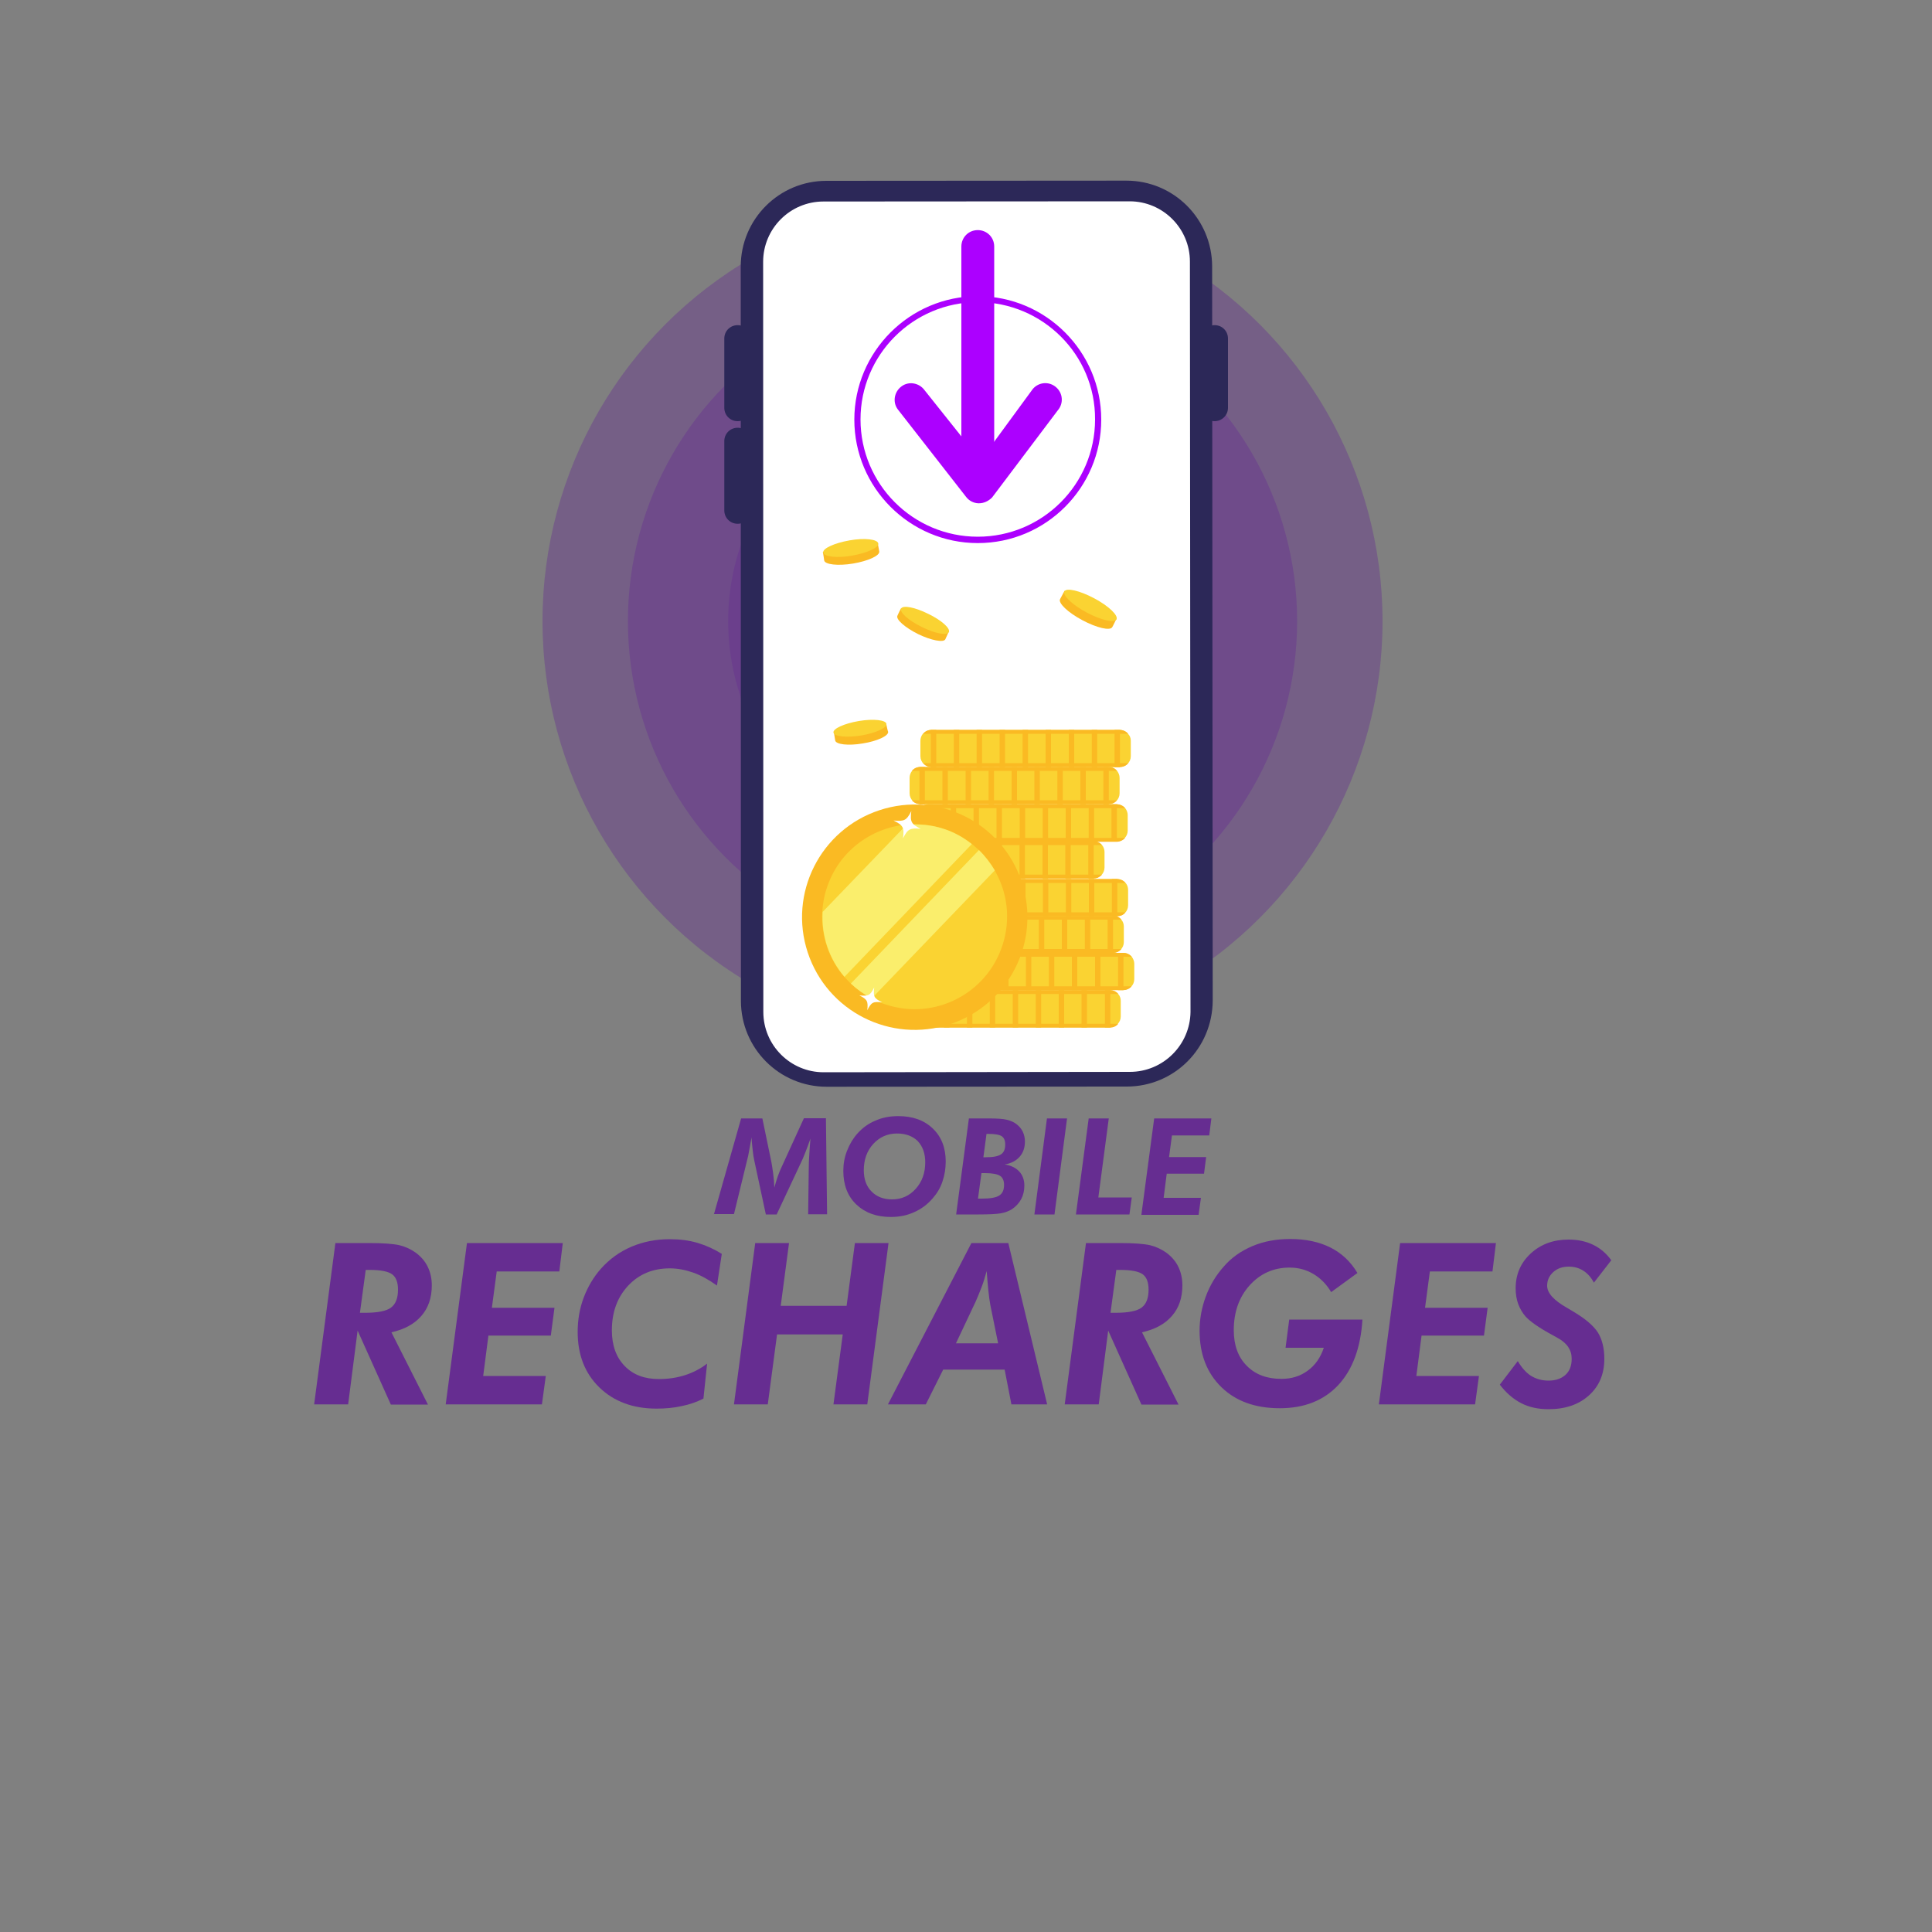 <?xml version="1.0" encoding="utf-8"?>
<!-- Generator: Adobe Illustrator 24.0.2, SVG Export Plug-In . SVG Version: 6.00 Build 0)  -->
<svg version="1.1" id="Layer_1" xmlns="http://www.w3.org/2000/svg" xmlns:xlink="http://www.w3.org/1999/xlink" x="0px" y="0px"
	 viewBox="0 0 1000 1000" style="enable-background:new 0 0 1000 1000;" xml:space="preserve">
<rect x="0" y="0" width="1000" height="1000" fill="#808080" stroke="none"/>
<style type="text/css">
	.st0{enable-background:new    ;}
	.st1{fill:#662D91;}
	.st2{opacity:0.39;fill:#662D91;enable-background:new    ;}
	.st3{fill:#2C2858;}
	.st4{fill:#FFFFFF;}
	.st5{fill:#FAD332;}
	.st6{fill:#FABA23;}
	.st7{fill:#FAEE6C;}
	.st8{fill:#AC00FF;}
</style>
<g class="st0">
	<path class="st1" d="M369.5,628.6l14.1-49.7h11l4.7,22.7c0.3,1.7,0.6,3.7,0.9,5.9c0.3,2.2,0.5,4.6,0.6,7.2c0.5-2,1.2-4,1.8-5.9
		c0.7-1.9,1.4-3.7,2.3-5.5l11.2-24.5h11.4l0.6,49.7h-9.8l0.3-23.2c0-2.6,0.1-5.2,0.3-7.9c0.1-2.6,0.4-5.3,0.6-8.1
		c-0.9,2.6-1.8,5-2.7,7.3c-0.9,2.3-1.8,4.4-2.7,6.2L402,628.6h-5.6l-6-28c-0.3-1.4-0.6-3.1-0.8-5.2c-0.2-2-0.5-4.2-0.6-6.7
		c-0.5,3-1,5.4-1.3,7.2c-0.3,1.8-0.6,3.1-0.8,3.8l-7,28.7H369.5z"/>
	<path class="st1" d="M461.1,629.9c-7.5,0-13.4-2.2-17.9-6.5c-4.5-4.3-6.7-10.1-6.7-17.4c0-3.5,0.6-7,1.9-10.3
		c1.3-3.4,3.1-6.4,5.4-9c2.6-2.9,5.7-5.2,9.4-6.7c3.6-1.6,7.5-2.3,11.7-2.3c7.5,0,13.4,2.1,17.9,6.4c4.5,4.3,6.7,10,6.7,17.1
		c0,3.7-0.6,7.2-1.7,10.4c-1.1,3.3-2.8,6.1-5,8.6c-2.7,3.2-6,5.6-9.6,7.2C469.5,629.1,465.5,629.9,461.1,629.9z M464.3,586.7
		c-4.9,0-9,1.8-12.3,5.4c-3.3,3.6-4.9,8.2-4.9,13.6c0,4.6,1.3,8.3,4,11c2.6,2.7,6.2,4.1,10.6,4.1c4.9,0,9-1.8,12.3-5.5
		c3.3-3.7,4.9-8.2,4.9-13.7c0-4.6-1.3-8.2-3.9-11C472.3,588,468.8,586.7,464.3,586.7z"/>
	<path class="st1" d="M494.9,628.6l6.6-49.7h10.3c4.3,0,7.5,0.2,9.4,0.7c2,0.5,3.6,1.2,5,2.3c1.4,1.1,2.5,2.4,3.2,3.9
		c0.7,1.5,1.1,3.2,1.1,5c0,3.2-0.9,5.9-2.8,8c-1.9,2.1-4.4,3.4-7.7,3.9c3.2,0.5,5.7,1.7,7.5,3.6c1.8,1.9,2.7,4.4,2.7,7.3
		c0,2.6-0.5,4.9-1.6,7c-1.1,2.1-2.7,3.8-4.7,5.2c-1.6,1-3.5,1.8-5.8,2.2c-2.3,0.4-6.2,0.6-11.6,0.6H494.9z M506.2,620.4h2
		c4.3,0,7.3-0.5,9-1.6c1.7-1.1,2.5-2.9,2.5-5.5c0-2.2-0.7-3.8-2.1-4.7c-1.4-0.9-4-1.4-7.8-1.4H508L506.2,620.4z M510.6,587L509,599
		h1.1c3.9,0,6.5-0.5,8-1.5c1.5-1,2.2-2.7,2.2-5.1c0-2-0.6-3.5-1.8-4.3c-1.2-0.8-3.5-1.2-7-1.2H510.6z"/>
	<path class="st1" d="M535.4,628.6l6.5-49.7h10.4l-6.5,49.7H535.4z"/>
	<path class="st1" d="M556.9,628.6l6.6-49.7h10.4l-5.4,40.9h17.3l-1.2,8.8H556.9z"/>
	<path class="st1" d="M590.8,628.6l6.6-49.7h29.6l-1.1,8.8h-19.3l-1.5,11.2h19.2l-1.1,8.6h-19.3l-1.6,12.5h19.3l-1.2,8.8H590.8z"/>
</g>
<g class="st0">
	<path class="st1" d="M180.2,726.9h-17.6l11-83.5H191c7.3,0,12.5,0.4,15.7,1.1c3.2,0.8,6,2.1,8.5,3.9c2.7,2,4.8,4.4,6.2,7.3
		c1.4,2.9,2.1,6.1,2.1,9.6c0,6.4-1.8,11.7-5.4,15.8c-3.6,4.2-8.8,7-15.5,8.5l18.9,37.4h-19.2l-17.2-38.3L180.2,726.9z M186.3,679.5
		h2.6c6.6,0,11.1-0.9,13.5-2.7c2.4-1.8,3.6-4.9,3.6-9.3c0-3.8-1-6.4-3-7.9c-2-1.5-5.9-2.3-11.7-2.3h-2L186.3,679.5z"/>
	<path class="st1" d="M230.7,726.9l11-83.5h49.6l-1.8,14.7h-32.4l-2.5,18.8H287l-1.9,14.4h-32.3l-2.7,20.9h32.4l-2,14.7H230.7z"/>
	<path class="st1" d="M364.1,723.9c-3.5,1.8-7.3,3.1-11.3,3.9c-4,0.9-8.4,1.3-13,1.3c-12.2,0-22.1-3.7-29.6-11
		c-7.5-7.3-11.2-16.9-11.2-28.7c0-6.2,1-12.1,3.1-17.7c2.1-5.6,5.1-10.7,9-15.1c4.4-4.9,9.6-8.7,15.7-11.3
		c6.1-2.6,12.7-3.9,19.9-3.9c5.1,0,9.9,0.6,14.3,1.9c4.4,1.3,8.6,3.2,12.6,5.7l-2.5,16.4c-4.2-3-8.3-5.3-12.3-6.7
		c-4-1.4-8-2.2-12.1-2.2c-8.8,0-16,3-21.6,9c-5.6,6-8.4,13.7-8.4,23.1c0,7.7,2.2,13.9,6.6,18.4c4.4,4.6,10.3,6.8,17.8,6.8
		c4.8,0,9.3-0.7,13.4-2c4.1-1.3,8-3.3,11.5-6L364.1,723.9z"/>
	<path class="st1" d="M379.9,726.9l11-83.5h17.5l-4.3,32.5h34.1l4.3-32.5h17.4l-11,83.5h-17.5l4.8-36.2h-34l-4.8,36.2H379.9z"/>
	<path class="st1" d="M459.6,726.9l43.2-83.5h19.1l20.1,83.5h-18.5l-3.5-18h-31.8l-9,18H459.6z M516.6,695.2l-4-19.7
		c-0.4-2-0.7-4.5-1-7.3c-0.3-2.9-0.6-6.3-0.9-10.3c-0.8,3-1.7,5.9-2.7,8.5c-1,2.6-2,5-3,7.3l-10.2,21.6H516.6z"/>
	<path class="st1" d="M568.7,726.9h-17.6l11-83.5h17.4c7.3,0,12.5,0.4,15.7,1.1c3.2,0.8,6,2.1,8.5,3.9c2.7,2,4.8,4.4,6.2,7.3
		c1.4,2.9,2.1,6.1,2.1,9.6c0,6.4-1.8,11.7-5.4,15.8c-3.6,4.2-8.8,7-15.5,8.5l18.9,37.4h-19.2l-17.2-38.3L568.7,726.9z M574.8,679.5
		h2.6c6.6,0,11.1-0.9,13.5-2.7c2.4-1.8,3.6-4.9,3.6-9.3c0-3.8-1-6.4-3-7.9c-2-1.5-5.9-2.3-11.7-2.3h-2L574.8,679.5z"/>
	<path class="st1" d="M689,668.8c-2.4-4.1-5.5-7.2-9.2-9.4c-3.7-2.2-7.8-3.3-12.3-3.3c-8.3,0-15.2,3.1-20.7,9.2
		c-5.5,6.1-8.2,13.9-8.2,23.2c0,7.7,2.2,13.9,6.7,18.4c4.5,4.6,10.5,6.8,18,6.8c5.2,0,9.7-1.4,13.5-4.2c3.9-2.8,6.7-6.8,8.4-11.9
		h-19.8l1.9-14.6h37.9c-0.9,14.6-5.1,25.9-12.5,33.9c-7.5,8-17.6,12-30.3,12c-12.6,0-22.7-3.6-30.2-10.9c-7.5-7.3-11.3-17-11.3-29.3
		c0-6,1.1-11.9,3.2-17.6c2.1-5.7,5.2-10.9,9.2-15.4c4-4.7,9-8.2,14.9-10.7c5.9-2.5,12.4-3.7,19.6-3.7c8.1,0,15,1.5,20.8,4.4
		c5.8,2.9,10.5,7.3,14,13.2L689,668.8z"/>
	<path class="st1" d="M713.7,726.9l11-83.5h49.6l-1.8,14.7h-32.4l-2.5,18.8H770l-1.9,14.4h-32.3l-2.7,20.9h32.4l-2,14.7H713.7z"/>
	<path class="st1" d="M785.6,704.5c2,3.4,4.3,6,6.8,7.6c2.6,1.6,5.6,2.5,9.1,2.5c3.7,0,6.6-1,8.8-3s3.2-4.8,3.2-8.3
		c0-2.3-0.6-4.3-1.8-6.1c-1.2-1.8-3.1-3.4-5.5-4.7c-0.6-0.3-1.5-0.8-2.7-1.5c-6.8-3.7-11.4-6.9-13.8-9.5c-1.7-1.9-3-4.2-3.9-6.6
		c-0.9-2.5-1.3-5.2-1.3-8.1c0-7.2,2.6-13.2,7.8-18c5.2-4.8,11.7-7.2,19.6-7.2c4.8,0,9,0.9,12.7,2.7s6.8,4.4,9.4,8l-9,11.6
		c-1.5-2.8-3.3-4.8-5.5-6.2c-2.2-1.4-4.7-2.1-7.5-2.1c-3.2,0-5.9,0.9-8,2.8s-3.2,4.2-3.2,7.1c0,3.8,3.5,7.6,10.4,11.5
		c1.3,0.8,2.3,1.4,3,1.8c6.3,3.7,10.5,7.3,12.8,10.8c2.2,3.5,3.4,8.1,3.4,13.7c0,7.8-2.6,14.1-7.9,18.9c-5.3,4.8-12.3,7.2-21,7.2
		c-5.3,0-10-1-14.1-3.1s-7.8-5.3-11.1-9.6L785.6,704.5z"/>
</g>
<g>
	<g>
		<circle class="st2" cx="498.2" cy="321.5" r="121.3"/>
		<circle class="st2" cx="498.2" cy="321.5" r="173.2"/>
		<circle class="st2" cx="498.2" cy="321.5" r="217.4"/>
	</g>
	<g>
		<g>
			<path class="st3" d="M583.2,562.4l-155.3,0.1c-24.6,0-44.3-19.9-44.4-44.3l-0.1-380.2c0-24.6,19.9-44.4,44.3-44.4l155.3-0.1
				c24.6,0,44.3,19.9,44.4,44.3l0.3,380C627.6,542.6,607.8,562.4,583.2,562.4z"/>
			<path class="st4" d="M584.8,554.8L426.3,555c-17.2,0-31.2-14-31.2-31.2l-0.1-388.3c0-17.2,14-31.2,31.2-31.2l158.5-0.1
				c17.2,0,31.2,14,31.2,31.2l0.3,388.4C616,540.8,602.1,554.8,584.8,554.8z"/>
			<path class="st3" d="M381.8,218L381.8,218c-3.9,0-6.9-3.1-6.9-6.9v-35.9c0-3.9,3.1-6.9,6.9-6.9l0,0c3.9,0,6.9,3.1,6.9,6.9v35.9
				C388.8,215,385.7,218,381.8,218z"/>
			<path class="st3" d="M628.7,218L628.7,218c-3.9,0-6.9-3.1-6.9-6.9v-35.9c0-3.9,3.1-6.9,6.9-6.9l0,0c3.9,0,6.9,3.1,6.9,6.9v35.9
				C635.6,215,632.4,218,628.7,218z"/>
			<path class="st3" d="M381.8,271.1L381.8,271.1c-3.9,0-6.9-3.1-6.9-6.9v-35.9c0-3.9,3.1-6.9,6.9-6.9l0,0c3.9,0,6.9,3.1,6.9,6.9
				v35.9C388.8,268.1,385.7,271.1,381.8,271.1z"/>
		</g>
		<g>
			<g>
				<g>
					<path class="st5" d="M580.1,518.1v8c0,3.1-2.5,5.6-5.6,5.6H477c-3.1,0-5.6-2.5-5.6-5.6v-8c0-1.3,0.5-2.7,1.3-3.6
						c1.1-1.2,2.5-2,4.3-2h97.5c1.7,0,3.3,0.8,4.3,2C579.7,515.5,580.1,516.8,580.1,518.1z"/>
					<rect x="476.7" y="512.5" class="st6" width="2.8" height="19.3"/>
					<rect x="488.6" y="512.5" class="st6" width="2.8" height="19.3"/>
					<rect x="500.5" y="512.5" class="st6" width="2.8" height="19.3"/>
					<rect x="512.3" y="512.5" class="st6" width="2.8" height="19.3"/>
					<rect x="524.2" y="512.5" class="st6" width="2.8" height="19.3"/>
					<rect x="536.1" y="512.5" class="st6" width="2.8" height="19.3"/>
					<rect x="548" y="512.5" class="st6" width="2.8" height="19.3"/>
					<rect x="559.8" y="512.5" class="st6" width="2.8" height="19.3"/>
					<rect x="571.9" y="512.5" class="st6" width="2.8" height="19.3"/>
					<path class="st6" d="M578.8,514.5H472.6c1.1-1.2,2.5-2,4.3-2h97.5C576.3,512.5,577.9,513.3,578.8,514.5z"/>
					<path class="st6" d="M578.8,529.9H472.6c1.1,1.2,2.5,2,4.3,2h97.5C576.3,531.9,577.9,531.1,578.8,529.9z"/>
				</g>
				<g>
					<path class="st5" d="M587.1,498.8v8c0,3.1-2.5,5.6-5.6,5.6h-97.5c-3.1,0-5.6-2.5-5.6-5.6v-8c0-1.3,0.5-2.7,1.3-3.6
						c1.1-1.2,2.5-2,4.3-2h97.5c1.7,0,3.3,0.8,4.3,2C586.5,496.2,587.1,497.4,587.1,498.8z"/>
					<rect x="483.5" y="493.2" class="st6" width="2.8" height="19.3"/>
					<rect x="495.4" y="493.2" class="st6" width="2.8" height="19.3"/>
					<rect x="507.3" y="493.2" class="st6" width="2.8" height="19.3"/>
					<rect x="519.2" y="493.2" class="st6" width="2.8" height="19.3"/>
					<rect x="531" y="493.2" class="st6" width="2.8" height="19.3"/>
					<rect x="542.9" y="493.2" class="st6" width="2.8" height="19.3"/>
					<rect x="554.8" y="493.2" class="st6" width="2.8" height="19.3"/>
					<rect x="566.8" y="493.2" class="st6" width="2.8" height="19.3"/>
					<rect x="578.7" y="493.2" class="st6" width="2.8" height="19.3"/>
					<path class="st6" d="M585.7,495.2H479.4c1.1-1.2,2.5-2,4.3-2h97.5C583.1,493.2,584.7,494,585.7,495.2z"/>
					<path class="st6" d="M585.7,510.5H479.4c1.1,1.2,2.5,2,4.3,2h97.5C583.1,512.5,584.7,511.7,585.7,510.5z"/>
				</g>
				<g>
					<path class="st5" d="M581.7,479.6v8c0,3.1-2.5,5.6-5.6,5.6h-97.5c-3.1,0-5.6-2.5-5.6-5.6v-8c0-1.3,0.5-2.7,1.3-3.6
						c1.1-1.2,2.5-2,4.3-2h97.5c1.7,0,3.3,0.8,4.3,2C581.2,476.9,581.7,478.2,581.7,479.6z"/>
					<rect x="478.2" y="474" class="st6" width="2.8" height="19.3"/>
					<rect x="490.1" y="474" class="st6" width="2.8" height="19.3"/>
					<rect x="501.9" y="474" class="st6" width="2.8" height="19.3"/>
					<rect x="513.9" y="474" class="st6" width="2.8" height="19.3"/>
					<rect x="525.8" y="474" class="st6" width="2.8" height="19.3"/>
					<rect x="537.7" y="474" class="st6" width="2.8" height="19.3"/>
					<rect x="549.6" y="474" class="st6" width="2.8" height="19.3"/>
					<rect x="561.5" y="474" class="st6" width="2.8" height="19.3"/>
					<rect x="573.3" y="474" class="st6" width="2.8" height="19.3"/>
					<path class="st6" d="M580.4,476H474.2c1.1-1.2,2.5-2,4.3-2H576C577.9,474,579.3,474.6,580.4,476z"/>
					<path class="st6" d="M580.4,491.2H474.2c1.1,1.2,2.5,2,4.3,2H576C577.9,493.2,579.3,492.5,580.4,491.2z"/>
				</g>
				<g>
					<path class="st5" d="M583.9,460.6v8c0,3.1-2.5,5.6-5.6,5.6h-97.5c-3.1,0-5.6-2.5-5.6-5.6v-8c0-1.3,0.5-2.7,1.3-3.6
						c1.1-1.2,2.5-2,4.3-2h97.5c1.7,0,3.3,0.8,4.3,2C583.5,458,583.9,459.3,583.9,460.6z"/>
					<rect x="480.5" y="455" class="st6" width="2.8" height="19.3"/>
					<rect x="492.3" y="455" class="st6" width="2.8" height="19.3"/>
					<rect x="504.2" y="455" class="st6" width="2.8" height="19.3"/>
					<rect x="516.1" y="455" class="st6" width="2.8" height="19.3"/>
					<rect x="528" y="455" class="st6" width="2.8" height="19.3"/>
					<rect x="539.8" y="455" class="st6" width="2.8" height="19.3"/>
					<rect x="551.7" y="455" class="st6" width="2.8" height="19.3"/>
					<rect x="563.6" y="455" class="st6" width="2.8" height="19.3"/>
					<rect x="575.5" y="455" class="st6" width="2.8" height="19.3"/>
					<path class="st6" d="M582.5,457H476.3c1.1-1.2,2.5-2,4.3-2h97.5C580,455,581.5,455.8,582.5,457z"/>
					<path class="st6" d="M582.5,472.2H476.3c1.1,1.2,2.5,2,4.3,2h97.5C580,474.2,581.5,473.6,582.5,472.2z"/>
				</g>
				<g>
					<path class="st5" d="M571.7,441v8c0,3.1-2.5,5.6-5.6,5.6h-97.5c-3.1,0-5.6-2.5-5.6-5.6v-8c0-1.3,0.5-2.7,1.3-3.6
						c1.1-1.2,2.5-2,4.3-2h97.5c1.7,0,3.3,0.8,4.3,2C571.2,438.3,571.7,439.7,571.7,441z"/>
					<rect x="468.2" y="435.4" class="st6" width="2.8" height="19.3"/>
					<rect x="480.2" y="435.4" class="st6" width="2.8" height="19.3"/>
					<rect x="492.1" y="435.4" class="st6" width="2.8" height="19.3"/>
					<rect x="503.9" y="435.4" class="st6" width="2.8" height="19.3"/>
					<rect x="515.8" y="435.4" class="st6" width="2.8" height="19.3"/>
					<rect x="527.7" y="435.4" class="st6" width="2.8" height="19.3"/>
					<rect x="539.6" y="435.4" class="st6" width="2.8" height="19.3"/>
					<rect x="551.4" y="435.4" class="st6" width="2.8" height="19.3"/>
					<rect x="563.3" y="435.4" class="st6" width="2.8" height="19.3"/>
					<path class="st6" d="M570.4,437.4H464.2c1.1-1.2,2.5-2,4.3-2h97.7C567.9,435.4,569.3,436.2,570.4,437.4z"/>
					<path class="st6" d="M570.4,452.7H464.2c1.1,1.2,2.5,2,4.3,2h97.7C567.9,454.7,569.3,453.9,570.4,452.7z"/>
				</g>
				<g>
					<path class="st5" d="M583.7,421.9v8c0,3.1-2.5,5.6-5.6,5.6h-97.5c-3.1,0-5.6-2.5-5.6-5.6v-8c0-1.3,0.5-2.7,1.3-3.6
						c1.1-1.2,2.5-2,4.3-2h97.5c1.7,0,3.3,0.8,4.3,2C583.2,419.3,583.7,420.6,583.7,421.9z"/>
					<rect x="480.2" y="416.3" class="st6" width="2.8" height="19.3"/>
					<rect x="492.1" y="416.3" class="st6" width="2.8" height="19.3"/>
					<rect x="503.9" y="416.3" class="st6" width="2.8" height="19.3"/>
					<rect x="515.8" y="416.3" class="st6" width="2.8" height="19.3"/>
					<rect x="527.8" y="416.3" class="st6" width="2.8" height="19.3"/>
					<rect x="539.7" y="416.3" class="st6" width="2.8" height="19.3"/>
					<rect x="551.6" y="416.3" class="st6" width="2.8" height="19.3"/>
					<rect x="563.5" y="416.3" class="st6" width="2.8" height="19.3"/>
					<rect x="575.3" y="416.3" class="st6" width="2.8" height="19.3"/>
					<path class="st6" d="M582.4,418.3H476.2c1.1-1.2,2.5-2,4.3-2H578C579.7,416.3,581.3,417.1,582.4,418.3z"/>
					<path class="st6" d="M582.4,433.7H476.2c1.1,1.2,2.5,2,4.3,2H578C579.7,435.7,581.3,434.9,582.4,433.7z"/>
				</g>
				<g>
					<path class="st5" d="M579.5,402.6v8c0,3.1-2.5,5.6-5.6,5.6h-97.5c-3.1,0-5.6-2.5-5.6-5.6v-8c0-1.3,0.5-2.7,1.3-3.6
						c1.1-1.2,2.5-2,4.3-2h97.5c1.7,0,3.3,0.8,4.3,2C578.9,399.9,579.5,401.2,579.5,402.6z"/>
					<rect x="475.9" y="397" class="st6" width="2.8" height="19.3"/>
					<rect x="487.8" y="397" class="st6" width="2.8" height="19.3"/>
					<rect x="499.8" y="397" class="st6" width="2.8" height="19.3"/>
					<rect x="511.7" y="397" class="st6" width="2.8" height="19.3"/>
					<rect x="523.6" y="397" class="st6" width="2.8" height="19.3"/>
					<rect x="535.4" y="397" class="st6" width="2.8" height="19.3"/>
					<rect x="547.3" y="397" class="st6" width="2.8" height="19.3"/>
					<rect x="559.2" y="397" class="st6" width="2.8" height="19.3"/>
					<rect x="571.1" y="397" class="st6" width="2.8" height="19.3"/>
					<path class="st6" d="M578.1,399H471.9c1.1-1.2,2.5-2,4.3-2h97.5C575.6,397,577.1,397.6,578.1,399z"/>
					<path class="st6" d="M578.1,414.2H471.9c1.1,1.2,2.5,2,4.3,2h97.5C575.6,416.2,577.1,415.5,578.1,414.2z"/>
				</g>
				<g>
					<path class="st5" d="M585.3,383.4v8c0,3.1-2.5,5.6-5.6,5.6h-97.7c-3.1,0-5.6-2.5-5.6-5.6v-8c0-1.3,0.5-2.7,1.3-3.6
						c1.1-1.2,2.5-2,4.3-2h97.5c1.7,0,3.3,0.8,4.3,2C584.8,380.7,585.3,382,585.3,383.4z"/>
					<rect x="481.8" y="377.8" class="st6" width="2.8" height="19.3"/>
					<rect x="493.7" y="377.8" class="st6" width="2.8" height="19.3"/>
					<rect x="505.5" y="377.8" class="st6" width="2.8" height="19.3"/>
					<rect x="517.4" y="377.8" class="st6" width="2.8" height="19.3"/>
					<rect x="529.3" y="377.8" class="st6" width="2.8" height="19.3"/>
					<rect x="541.2" y="377.8" class="st6" width="2.8" height="19.3"/>
					<rect x="553.2" y="377.8" class="st6" width="2.8" height="19.3"/>
					<rect x="565.1" y="377.8" class="st6" width="2.8" height="19.3"/>
					<rect x="576.9" y="377.8" class="st6" width="2.8" height="19.3"/>
					<path class="st6" d="M584,379.8H477.8c1.1-1.2,2.5-2,4.3-2h97.5C581.3,377.8,582.9,378.6,584,379.8z"/>
					<path class="st6" d="M584,395H477.8c1.1,1.2,2.5,2,4.3,2h97.5C581.3,397,582.9,396.3,584,395z"/>
				</g>
			</g>
			<g>
				
					<ellipse transform="matrix(0.95 -0.313 0.313 0.95 -124.786 172.143)" class="st6" cx="473.4" cy="474.5" rx="58.3" ry="58.3"/>
				<path class="st5" d="M518.9,489.2c-8.1,25.1-35.1,39-60.2,30.8c-2.7-0.8-5.1-1.9-7.5-3.2c-4-2.1-7.6-4.7-10.8-7.7
					c-1.2-1.2-2.4-2.4-3.5-3.6c-7.9-9.2-12-21.2-11.3-33.6c0.3-4,0.9-8.1,2.3-12.1c6-18.8,22.6-31.2,41.1-33
					c6.3-0.5,12.8,0,19.2,2.1c5.5,1.7,10.5,4.5,14.8,7.9c1.3,1.1,2.5,2.1,3.7,3.2c3.2,3.1,6,6.7,8.1,10.4
					C521.4,461.8,523.3,475.7,518.9,489.2z"/>
				<path class="st7" d="M503,436.9l-65.9,68.7c-7.9-9.2-12-21.2-11.3-33.6l43.4-45.1c6.3-0.5,12.8,0,19.2,2.1
					C493.7,430.7,498.6,433.4,503,436.9z"/>
				<path class="st7" d="M514.9,450.5l-63.7,66.3c-4-2.1-7.6-4.7-10.8-7.7l66.3-69.1C509.9,443.1,512.6,446.7,514.9,450.5z"/>
				<path class="st4" d="M476.6,429c-5.6-0.5-6.7,0-9.2,4.9c0.7-5.6,0.1-6.7-4.9-9.2c5.6,0.5,6.7,0,9.2-4.9
					C471,425.4,471.6,426.5,476.6,429z"/>
				<path class="st4" d="M456.6,518.8c-4.8-0.5-5.6,0-7.7,4.1c0.5-4.7,0-5.6-4.1-7.7c4.8,0.5,5.6,0,7.7-4.1
					C451.9,515.9,452.4,516.7,456.6,518.8z"/>
			</g>
		</g>
		<g>
			<g>
				<path class="st8" d="M506.1,281.1c-35.2,0-63.9-28.7-63.9-63.9s28.7-63.9,63.9-63.9s63.9,28.7,63.9,63.9
					S541.4,281.1,506.1,281.1z M506.1,156.4c-33.5,0-60.7,27.2-60.7,60.7s27.2,60.7,60.7,60.7s60.7-27.2,60.7-60.7
					C567,183.6,539.6,156.4,506.1,156.4z"/>
			</g>
			<g>
				<g>
					<path class="st8" d="M506.1,253.4c-4.7,0-8.5-3.7-8.5-8.5V127.6c0-4.7,3.7-8.5,8.5-8.5c4.7,0,8.5,3.7,8.5,8.5v117.3
						C514.7,249.7,510.8,253.4,506.1,253.4z"/>
				</g>
				<g>
					<path class="st8" d="M506.7,260.5c-0.1,0-0.3,0-0.3,0c-2.5-0.1-4.9-1.3-6.5-3.5l-35.2-45.1c-2.8-3.7-1.9-9.1,1.9-11.9
						c3.7-2.8,9.1-1.9,11.9,1.9l29,36.4l27.1-37c3.1-3.6,8.4-4,12-0.9c3.6,3.1,4,8.4,0.9,12l-34,45.1
						C511.6,259.4,509.2,260.5,506.7,260.5z"/>
				</g>
			</g>
		</g>
		<g>
			<path class="st6" d="M577.9,320.2L551,305.8c-0.8,1.5-1.5,2.8-2.3,4.3l0,0c-1.1,2,4,6.9,11.5,10.9c7.5,4,14.4,5.6,15.5,3.6
				C575.9,324.4,577.9,320.2,577.9,320.2z"/>
			<path class="st5" d="M577.9,320.6c-1.1,2-8,0.4-15.5-3.6s-12.5-8.9-11.5-10.9c1.1-2,8-0.4,15.5,3.6
				C573.9,313.7,578.9,318.5,577.9,320.6z"/>
		</g>
		<g>
			<path class="st6" d="M458.7,374.6l-27.1,4.4c0.3,1.5,0.4,2.8,0.7,4.3l0,0c0.4,2,6.7,2.8,14.3,1.5c7.5-1.2,13.3-3.9,13.1-6
				C459.5,378.6,458.7,374.6,458.7,374.6z"/>
			<path class="st5" d="M458.8,374.7c0.4,2-5.5,4.7-13.1,6c-7.5,1.2-13.9,0.5-14.3-1.5c-0.4-2,5.5-4.7,13.1-6
				C452.2,371.9,458.6,372.7,458.8,374.7z"/>
		</g>
		<g>
			<path class="st6" d="M491.1,326.9l-24.7-12.1c-0.7,1.3-1.3,2.5-1.9,3.9l0,0c-0.9,1.9,3.9,6.1,10.7,9.5c6.8,3.3,13.2,4.5,14.1,2.7
				C489.4,330.7,491.1,326.9,491.1,326.9z"/>
			<path class="st5" d="M491.1,327.2c-0.9,1.9-7.2,0.7-14-2.7c-6.8-3.3-11.6-7.6-10.7-9.5c0.9-1.9,7.2-0.7,14,2.7
				C487.3,321,492.1,325.3,491.1,327.2z"/>
		</g>
		<g>
			<path class="st6" d="M454.3,281l-28.4,4.7c0.3,1.5,0.5,2.9,0.7,4.4l0,0c0.4,2.1,7.1,2.9,14.9,1.6s14-4.1,13.6-6.3
				C455.1,285.3,454.3,281,454.3,281z"/>
			<path class="st5" d="M454.6,281.3c0.4,2.1-5.7,4.9-13.6,6.3s-14.5,0.5-14.9-1.6c-0.4-2.1,5.7-4.9,13.6-6.3
				C447.5,278.3,454.2,279.1,454.6,281.3z"/>
		</g>
	</g>
</g>
</svg>
